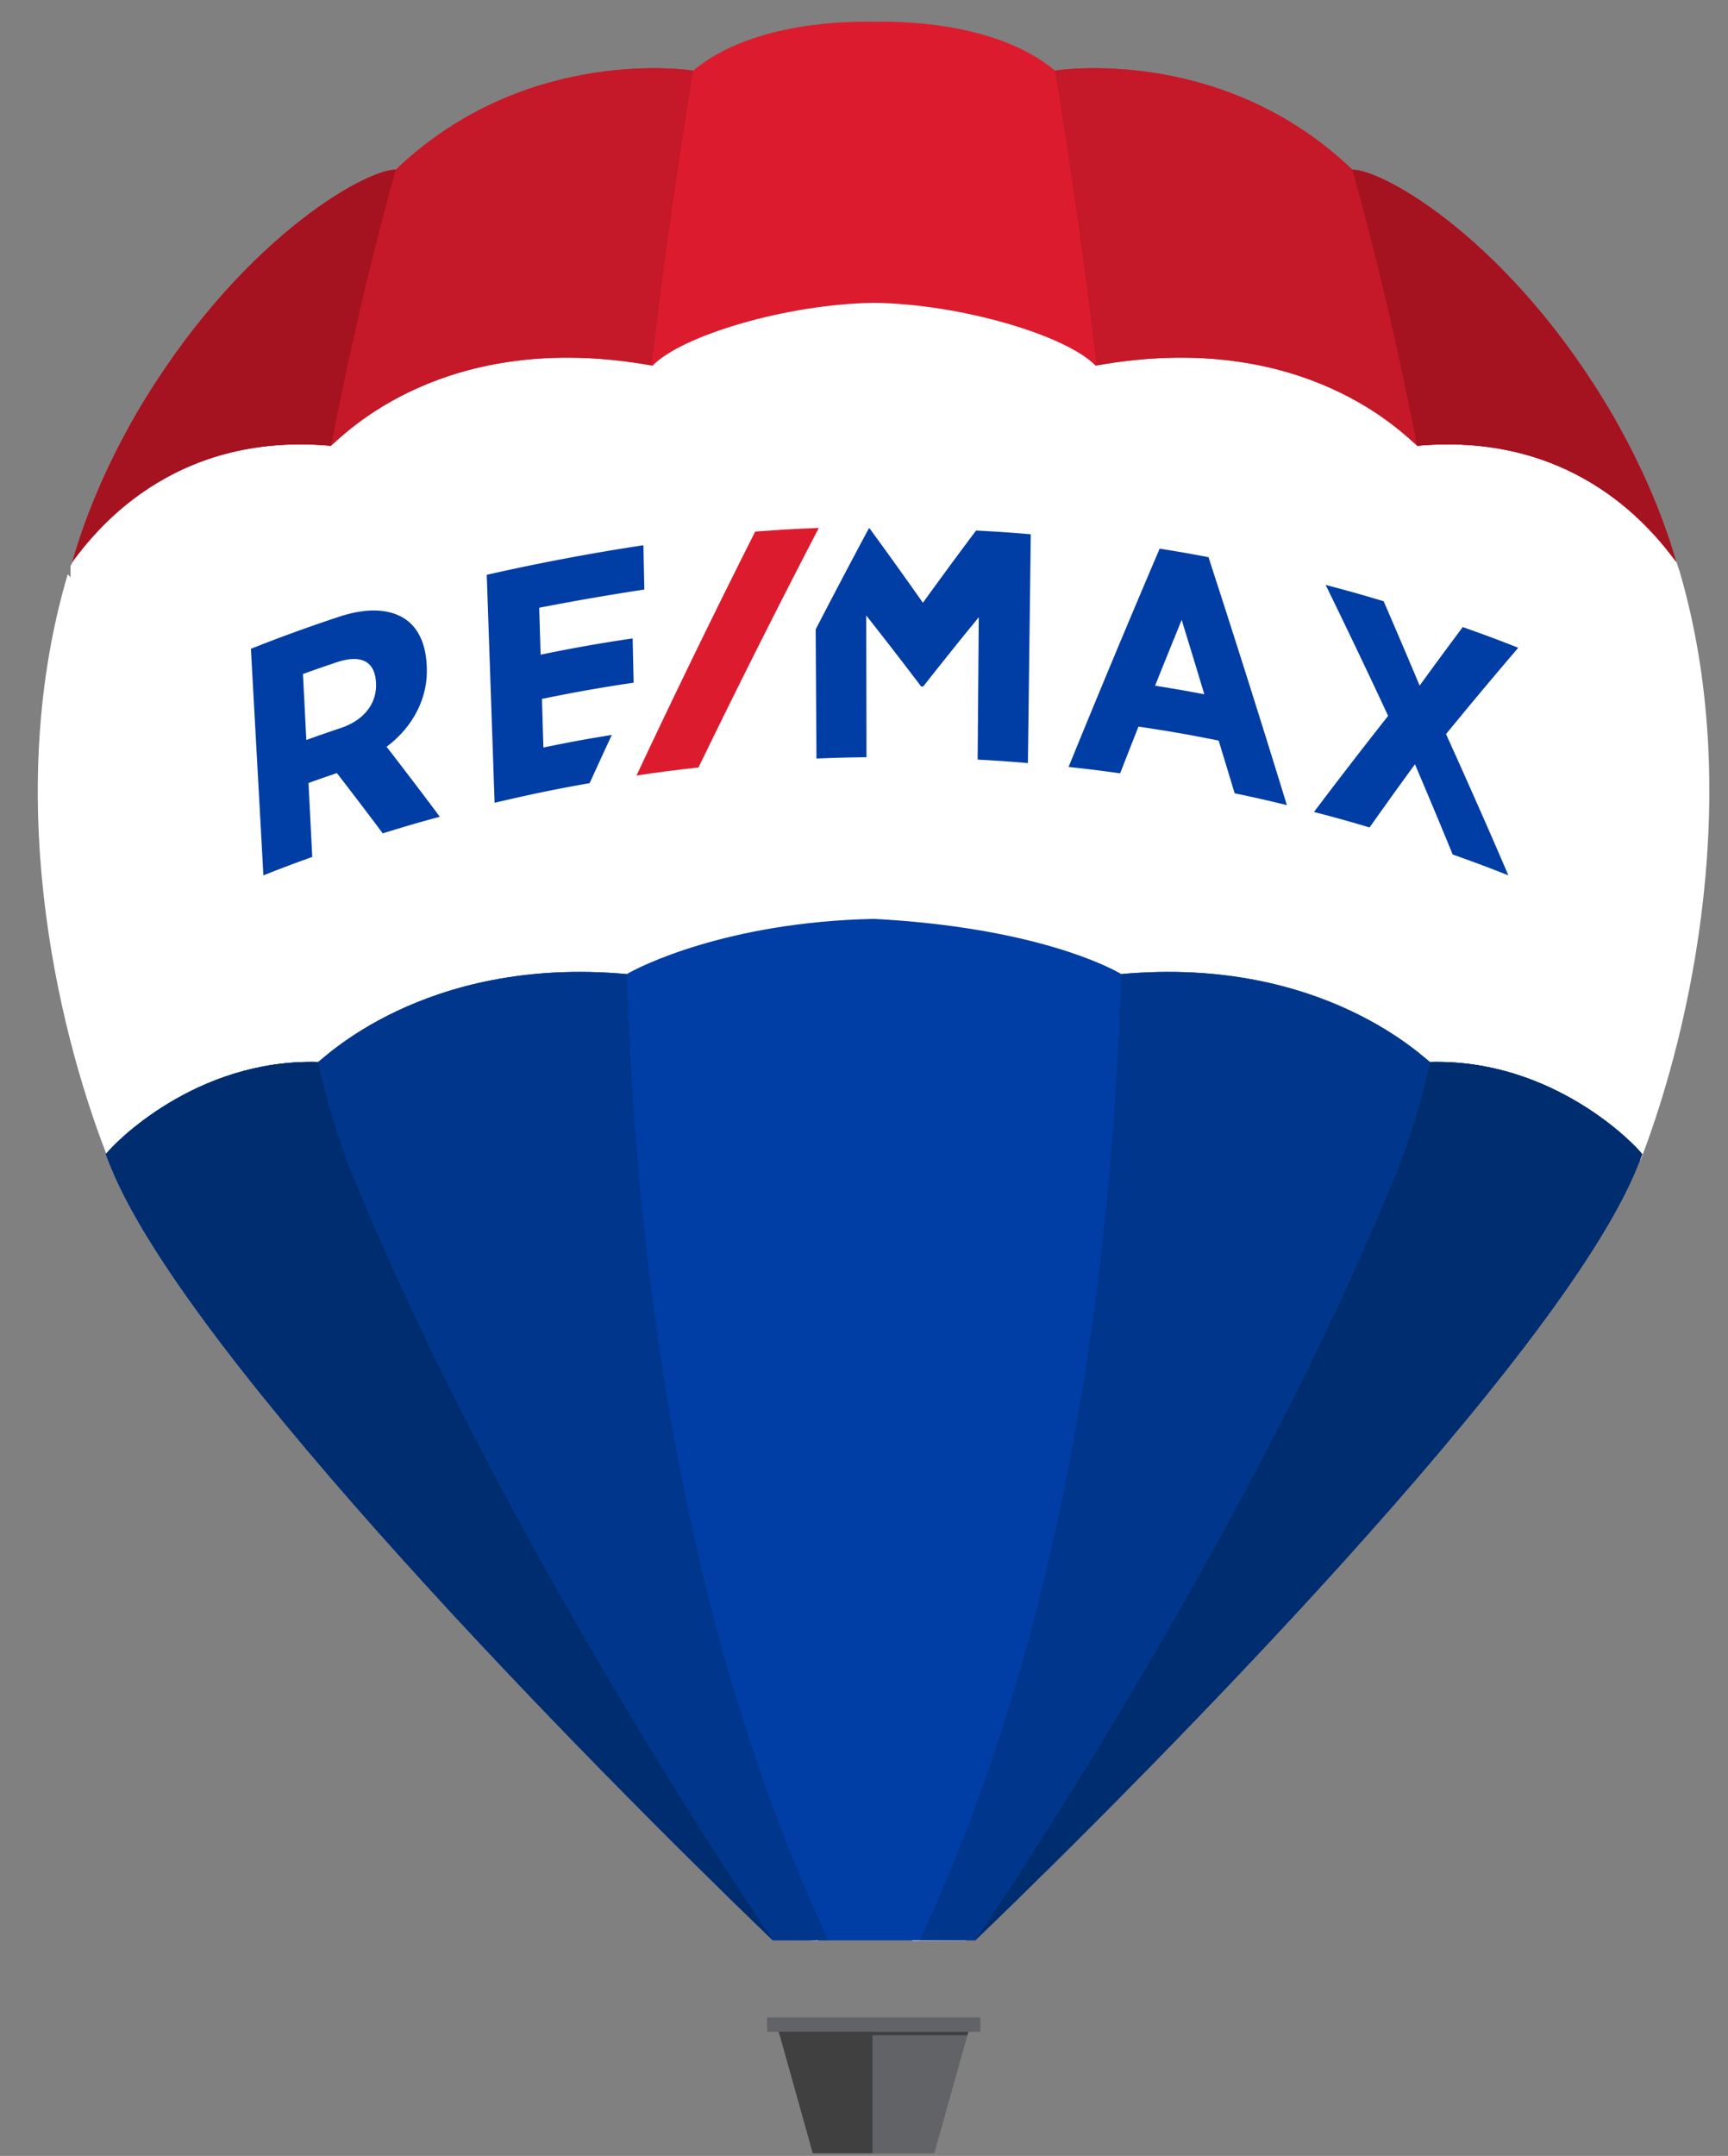 <svg xmlns="http://www.w3.org/2000/svg" xmlns:xlink="http://www.w3.org/1999/xlink" width="437" height="545"><rect width="100%" height="100%" fill="#808080" stroke="none"/><defs><path d="M8.83 109.949l-.695-.789C-8.13 164.096 4.911 222.248 18 256c112.271 131.619 168.605 197.619 169 198l10.919.628C119.935 285.876 153.72 55.601 163.489.17 54.742 18.183 8.841 107.082 8.841 107.082l-.011 2.867z" id="a"></path><path d="M.676 454.628l13.307-.047.309-.002c7.827-7.609 17.329-16.993 27.787-27.557 26.057-26.155 59.844-61.595 87.917-95.239 23.531-28.058 42.776-54.418 50.064-72.701.633-1.589.637-1.541 1.263-3.243-.009-.013-.029-.033-.039-.048 13.037-33.752 24.629-91.695 8.428-146.631l-.692.789-.01-2.867S143.29 18.183 34.972.17C44.702 55.601 78.353 285.876.676 454.628" id="b"></path><path d="M68 230c12.992-33.84 25.886-93.548 9.742-148.628l-.701-2.083S53.48 33.208.123.595c11.105 40.3 38.37 156.699 7.487 234.013C-26.103 319.003 67.239 232.149 68 230z" id="c"></path></defs><g fill="none" fill-rule="evenodd"><path d="M43.673 287.524c.599 1.674.603 1.627 1.209 3.19 6.973 17.985 25.388 43.913 47.904 71.513 26.862 33.093 59.192 67.954 84.126 93.682 9.278 9.634 17.749 18.249 24.905 25.42.032.032.065.064.096.096.542.54 1.072 1.066 1.6 1.591l.284.001 24.078.09h.04l22.862.085 1.513.006c39.133-38.541 121.655-123.726 151.766-174.848v-.001c1.625-2.779 3.09-5.454 4.395-8.02.134-.265.271-.532.402-.795.21-.421.412-.835.612-1.249.173-.359.345-.717.511-1.071.164-.35.327-.697.484-1.041.201-.441.392-.875.582-1.307.116-.265.236-.532.347-.793.297-.699.583-1.389.848-2.066.076-.195.142-.363.202-.514V291.49c.218-.552.344-.863.487-1.236.28-.848.457-1.499.425-1.537 12.907-33.696 24.546-91.917 8.253-146.82.03.041-39.119-108.839-192.196-108.839C92.774 28.301 36.317 141.2 36.317 141.2l-.01 2.819-.662-.777c-15.502 54.037-4.41 111.034 8.065 144.234-.01.015-.028.034-.037.047" fill="#FFF"></path><use fill="#FFF" xlink:href="#a" transform="translate(9 36)"></use><use fill="#FFF" xlink:href="#b" transform="translate(230 36)"></use><use fill="#FFF" xlink:href="#c" transform="translate(347 63)"></use><path d="M221.049 5.516c-4.989-.162-30.658-.341-45.735 12.33 0 0-41.962-6.808-75.229 25.064-7.918-.052-40.194 18.218-65.714 61.87-6.922 12.059-12.421 24.528-16.06 37.216 5.041-6.64 24.399-33.006 65.348-29.307 2.855-2.214 28.396-29.861 81.388-20.258 7.23-7.538 33.836-15.591 56.001-15.87 22.166.279 48.771 8.331 56.002 15.87 52.992-9.604 78.534 18.044 81.387 20.258 40.95-3.698 60.388 22.648 65.43 29.287-3.639-12.687-9.22-25.137-16.143-37.196-25.519-43.652-57.795-61.922-65.713-61.87-33.267-31.872-75.229-25.064-75.229-25.064C251.706 5.175 226.037 5.354 221.049 5.516" fill="#DC1C2E"></path><path d="M175.314 17.846s-41.962-6.808-75.228 25.064C92.168 42.859 59.891 61.129 34.371 104.781c-6.922 12.059-12.421 24.528-16.06 37.215 5.041-6.639 24.399-33.005 65.349-29.307 2.848-2.21 28.306-29.758 81.103-20.306 5.056-42.34 10.551-74.537 10.551-74.537" fill="#C51828"></path><path d="M83.66 112.689c.023-.018.052-.042.078-.063 7.625-39.623 16.348-69.716 16.348-69.716-7.918-.052-40.194 18.218-65.714 61.87-6.923 12.059-12.421 24.528-16.06 37.216 5.041-6.64 24.398-33.006 65.348-29.307" fill="#A51220"></path><path d="M266.783 17.846s41.962-6.808 75.228 25.064c7.919-.052 40.195 18.218 65.714 61.87 6.923 12.059 12.504 24.508 16.143 37.196-5.042-6.64-24.481-32.986-65.431-29.287-2.848-2.21-28.306-29.758-81.103-20.306-5.055-42.34-10.551-74.537-10.551-74.537" fill="#C51828"></path><path d="M358.438 112.689c-.023-.018-.051-.042-.078-.063-7.625-39.623-16.348-69.716-16.348-69.716 7.919-.052 40.194 18.218 65.714 61.87 6.923 12.059 12.504 24.508 16.142 37.196-5.041-6.639-24.481-32.986-65.43-29.287" fill="#A51220"></path><path d="M361.65 268.473c-.622 0-26.497-26.93-78.085-22.232-2.844-1.715-21.977-11.786-62.526-13.952-37.332.773-59.682 12.237-62.526 13.952-51.588-4.698-77.464 22.232-78.084 22.232-30.989-.849-51.814 20.786-53.658 23.313.636 1.705.64 1.657 1.282 3.248 19.393 48.027 121.668 151.464 167.388 195.476h51.196c45.72-44.012 147.995-147.448 167.388-195.476.643-1.591.646-1.544 1.282-3.248-1.844-2.528-22.669-24.162-53.657-23.313" fill="#003DA5"></path><path d="M283.565 246.242c51.588-4.699 77.464 22.232 78.085 22.232 30.988-.85 51.813 20.785 53.657 23.312-.636 1.705-.64 1.657-1.282 3.248-19.393 48.028-121.668 151.464-167.388 195.476h-14.06c35.561-76.001 48.445-164.649 50.986-244.27l.002.002z" fill="#00378C"></path><path d="M361.648 268.472l.002.001c30.988-.849 51.813 20.786 53.657 23.313-.636 1.705-.64 1.657-1.282 3.248-19.393 48.028-121.668 151.464-167.388 195.476 0 0 67.685-98.705 106.237-193.394 3.692-9.069 6.574-18.679 8.774-28.644" fill="#002D6F"></path><path d="M158.513 246.242c-51.588-4.699-77.464 22.232-78.084 22.232-30.989-.85-51.814 20.785-53.658 23.312.636 1.705.64 1.657 1.282 3.248 19.393 48.028 121.668 151.464 167.388 195.476h14.06c-35.561-76.001-48.445-164.649-50.986-244.27l-.002.002z" fill="#00378C"></path><path d="M80.431 268.472l-.002.001c-30.989-.849-51.814 20.786-53.657 23.313.636 1.705.64 1.657 1.282 3.248C47.447 343.063 149.722 446.498 195.441 490.51c0 0-67.685-98.705-106.237-193.394-3.692-9.069-6.574-18.679-8.773-28.644" fill="#002D6F"></path><path d="M95.092 172.647c.001.033.002.048.003.081.232 5.208-3.13 9.374-8.948 11.324-3.482 1.168-5.218 1.77-8.681 3.013-.339-6.672-.508-10.009-.846-16.681 3.383-1.215 5.079-1.804 8.479-2.946 6.277-2.109 9.751-.232 9.993 5.209m12.833-4.014c-.005-.13-.008-.196-.013-.326-.222-5.559-2.169-9.708-5.633-11.934-3.928-2.523-9.666-2.741-16.529-.458-7.497 2.471-14.962 5.181-22.296 8.096 1.053 19.091 2.106 38.182 3.159 57.272 4.92-1.939 7.392-2.869 12.355-4.651l-.948-18.695c2.864-1.027 4.299-1.529 7.176-2.505 4.655 6.029 6.976 9.076 11.603 15.237 5.747-1.783 8.634-2.623 14.427-4.2-4.436-5.934-8.925-11.834-13.463-17.692 6.395-4.776 10.52-12.028 10.163-20.144M304.566 175.512c-4.972-.941-7.462-1.375-12.454-2.169 2.677-6.674 4.023-10 6.726-16.631 2.31 7.505 3.455 11.265 5.728 18.8M293.27 138.695c-7.831 18.335-15.506 36.728-23.033 55.189 5.224.565 7.832.887 13.041 1.612 1.848-4.735 2.775-7.098 4.636-11.813 8.133 1.217 12.189 1.923 20.27 3.53 1.629 5.324 2.44 7.99 4.051 13.329 5.296 1.111 7.937 1.708 13.204 2.989-6.432-20.949-13.037-41.84-19.819-62.68-4.93-.934-7.401-1.365-12.35-2.157M365.692 185.573c6.007-7.341 12.095-14.617 18.266-21.823-5.587-2.191-8.395-3.237-14.037-5.23-4.374 5.859-6.555 8.818-10.903 14.794-2.992-7.125-6.027-14.234-9.103-21.323-5.844-1.754-8.778-2.578-14.666-4.123 5.366 10.986 10.645 22.014 15.8 33.099-6.339 8.028-12.587 16.127-18.747 24.292 5.64 1.469 8.452 2.252 14.05 3.916 4.577-6.456 6.875-9.652 11.484-15.978 3.229 7.586 6.411 15.194 9.544 22.82 5.66 2.004 8.478 3.057 14.082 5.266-5.132-11.957-10.403-23.856-15.771-35.71M137.421 188.965c-.147-4.912-.221-7.369-.368-12.282 7.669-1.595 15.433-2.967 23.186-4.099-.099-4.479-.148-6.718-.246-11.197-7.783 1.136-15.576 2.514-23.275 4.116-.143-4.749-.214-7.124-.357-11.872 8.858-1.717 17.665-3.241 26.585-4.599-.093-4.479-.14-6.719-.234-11.198-13.324 2.02-26.472 4.5-39.617 7.473.662 19.213 1.324 38.426 1.985 57.639 7.939-1.904 15.99-3.569 24.034-4.968 2.229-4.89 3.349-7.329 5.6-12.191-6.936 1.13-10.397 1.766-17.293 3.18M246.84 134.116a1238.826 1238.826 0 00-13.444 18.261c-4.443-6.317-8.946-12.599-13.505-18.834-.061 0-.092.001-.153.002a2042.212 2042.212 0 00-13.459 25.565c.067 10.882.132 21.763.199 32.645 5.058-.207 7.588-.273 12.648-.331l-.061-35.835c4.654 5.894 9.252 11.837 13.788 17.821.029.048.043.072.072.12l.55.012c4.625-5.882 9.311-11.723 14.054-17.51-.097 11.997-.194 23.994-.29 35.991 5.089.275 7.633.451 12.714.877.241-19.281.481-38.561.721-57.842-5.528-.463-8.296-.651-13.833-.94" fill="#003DA5"></path><path d="M176.642 194.015c9.865-20.326 20-40.506 30.425-60.553-6.44.25-9.659.434-16.09.92-10.293 20.421-20.293 40.972-30.018 61.667 6.261-.928 9.398-1.336 15.683-2.033" fill="#DC1C2E"></path><g><path fill="#404041" d="M221.175 512.353h-24.674l.303.783 8.748 31.226h15.623z"></path><path fill="#626366" d="M220.654 512.353h24.674l-.303.783-8.748 31.226h-15.623z"></path><path d="M247.82 513.62h-53.71c-.061 0-.111-.05-.111-.11v-3.4c0-.06.05-.11.111-.11h53.71c.061 0 .111.049.111.11v3.4c0 .06-.05.11-.111.11" fill="#626366"></path><path fill="#404041" d="M244.636 514.523l.254-.904h-47.975l.311.904z"></path></g></g></svg>